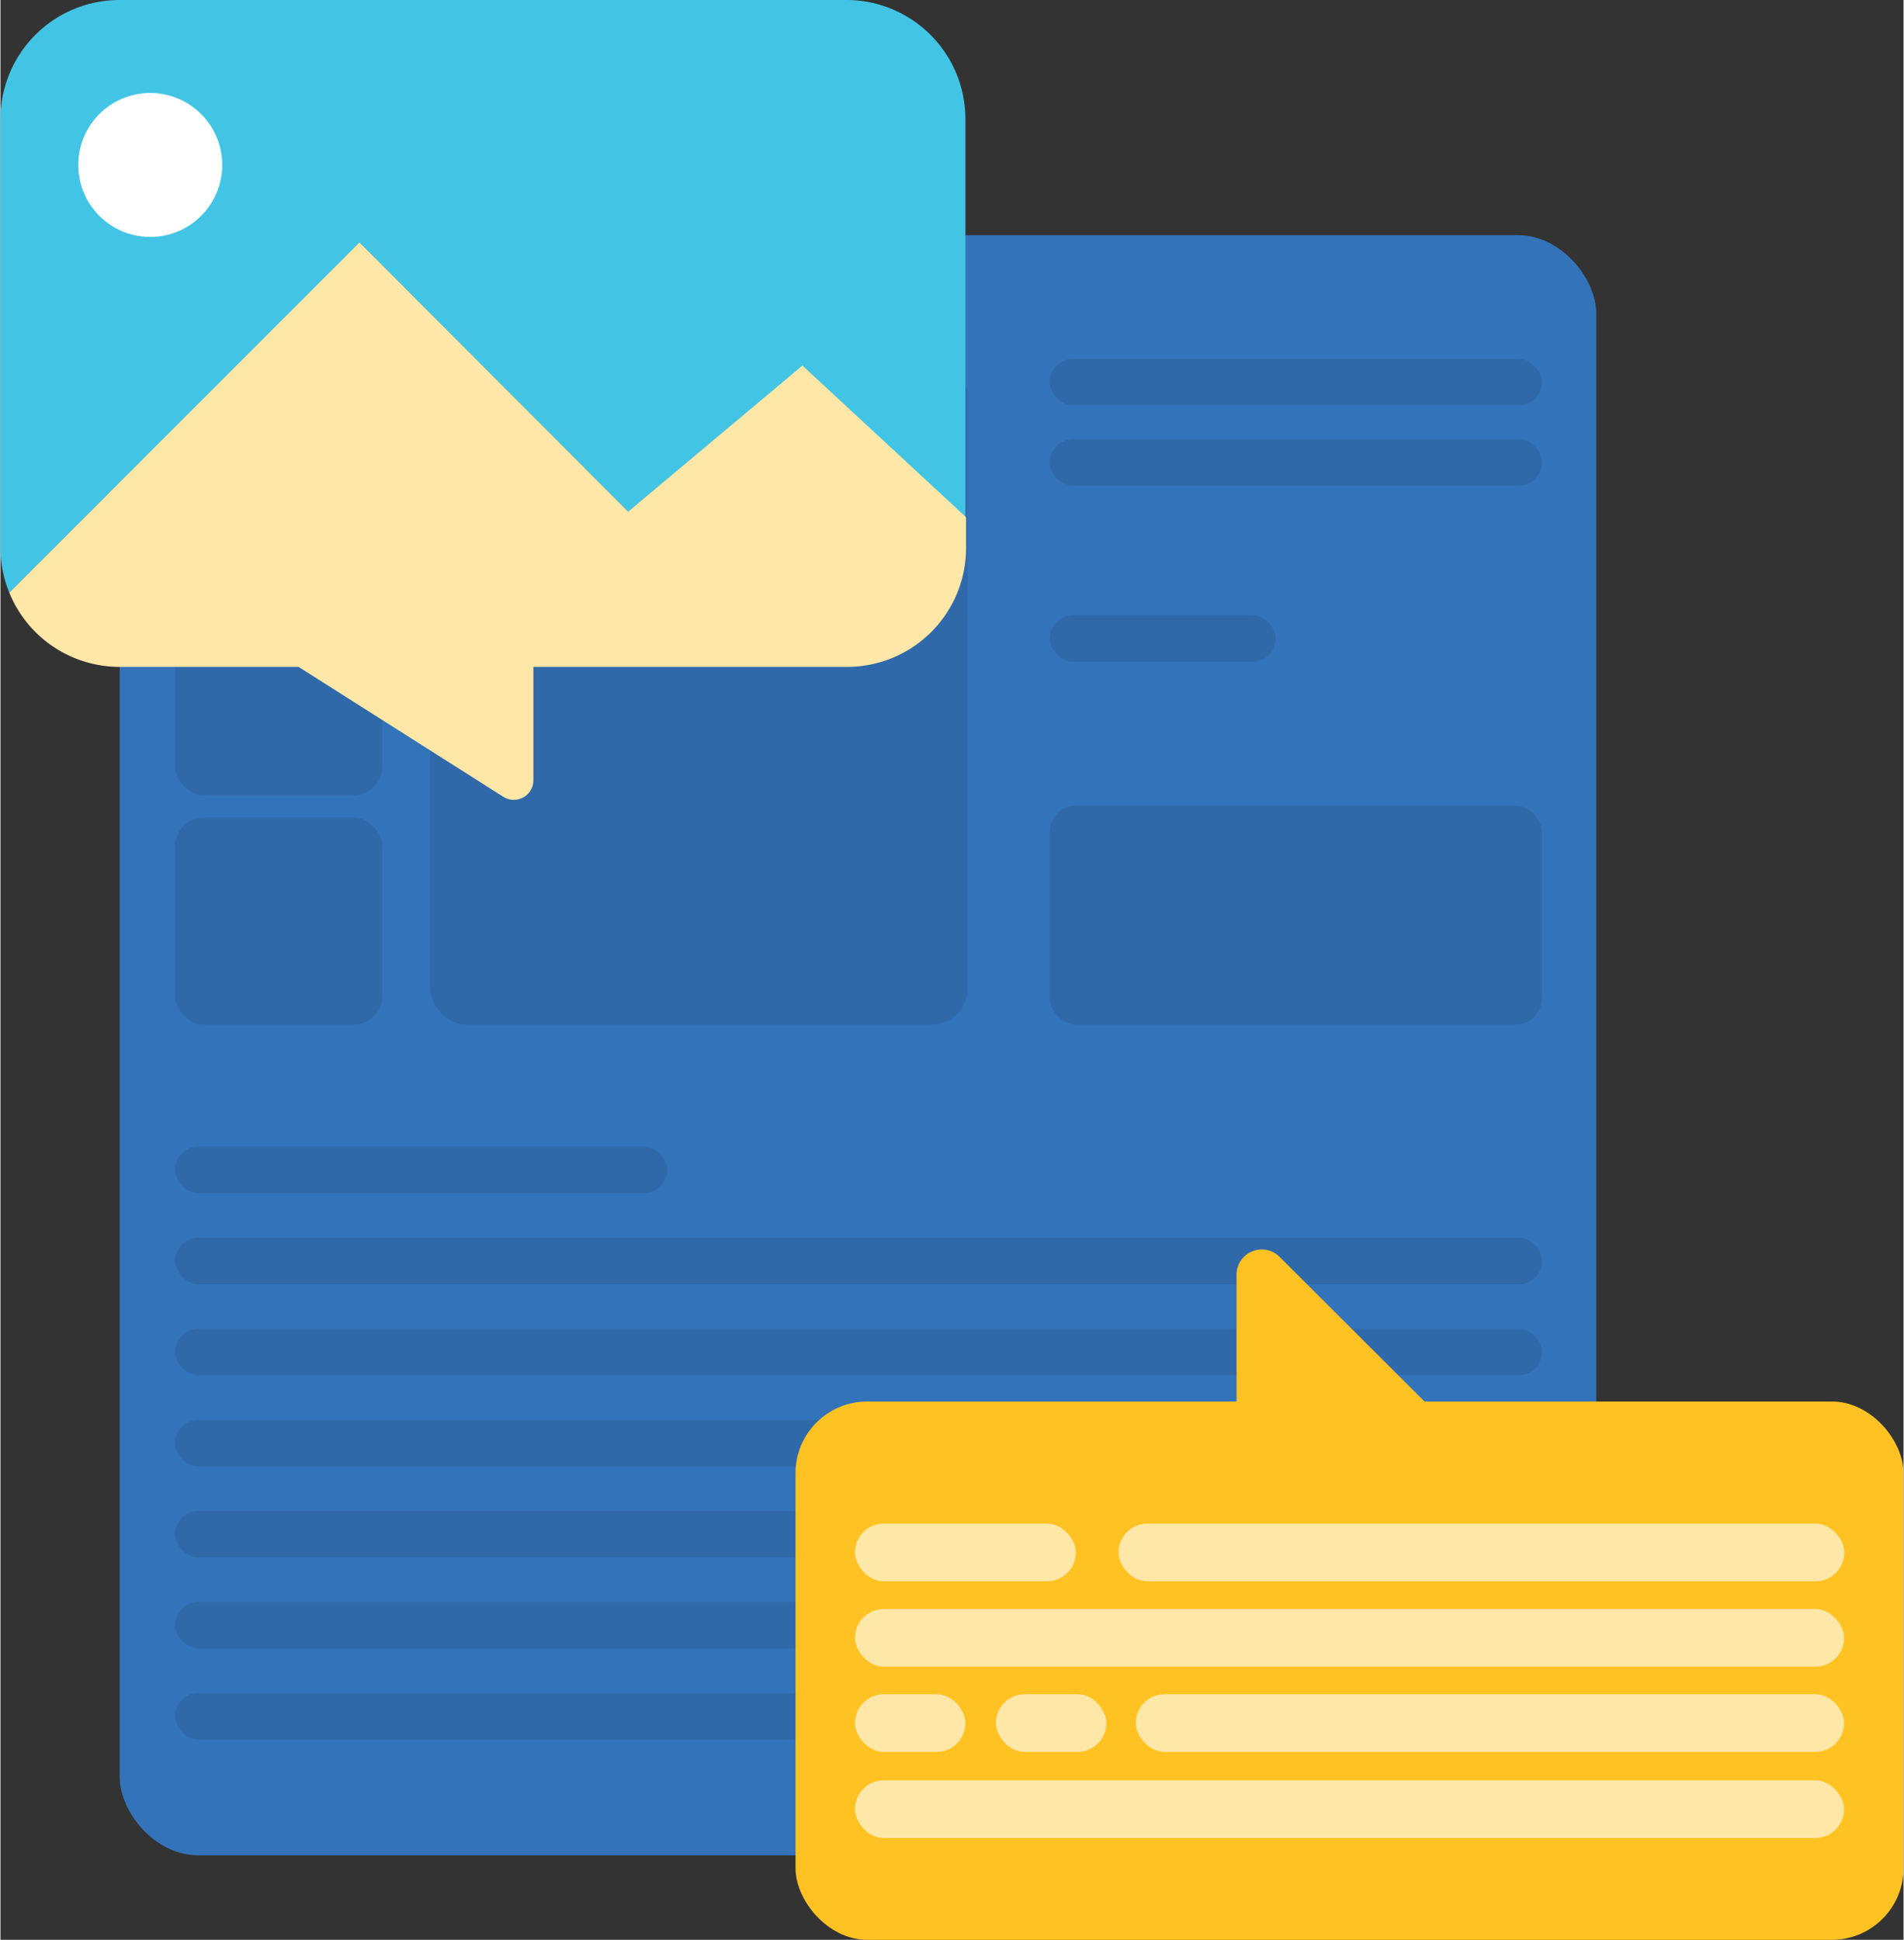 <?xml version="1.0" encoding="UTF-8"?> <svg xmlns="http://www.w3.org/2000/svg" viewBox="0 0 107.88 109.95" width="107px" height="109px"><rect x="0" y="0" width="107.88" height="109.95" fill="#333333" stroke="none"/><rect x="6.76" y="13.33" width="83.7" height="91.83" rx="4.44" style="fill:#3373ba"></rect><rect x="24.36" y="20.34" width="30.46" height="37.74" rx="2.04" style="fill:#3069aa"></rect><rect x="9.9" y="20.34" width="11.74" height="11.74" rx="1.62" style="fill:#3069aa"></rect><rect x="9.9" y="33.34" width="11.74" height="11.74" rx="1.62" style="fill:#3069aa"></rect><rect x="9.9" y="46.34" width="11.74" height="11.74" rx="1.62" style="fill:#3069aa"></rect><rect x="59.48" y="20.34" width="27.9" height="2.64" rx="1.32" style="fill:#3069aa"></rect><rect x="59.48" y="34.87" width="12.81" height="2.64" rx="1.32" style="fill:#3069aa"></rect><rect x="59.48" y="24.89" width="27.9" height="2.64" rx="1.32" style="fill:#3069aa"></rect><rect x="9.9" y="64.99" width="27.9" height="2.64" rx="1.32" style="fill:#3069aa"></rect><rect x="9.9" y="70.15" width="77.49" height="2.64" rx="1.32" style="fill:#3069aa"></rect><rect x="9.9" y="75.31" width="77.49" height="2.64" rx="1.32" style="fill:#3069aa"></rect><rect x="9.9" y="80.48" width="77.49" height="2.64" rx="1.32" style="fill:#3069aa"></rect><rect x="9.9" y="85.64" width="77.49" height="2.64" rx="1.32" style="fill:#3069aa"></rect><rect x="9.9" y="90.8" width="46.79" height="2.64" rx="1.32" style="fill:#3069aa"></rect><rect x="9.9" y="95.96" width="46.79" height="2.64" rx="1.32" style="fill:#3069aa"></rect><rect x="59.48" y="45.66" width="27.9" height="12.42" rx="1.49" style="fill:#3069aa"></rect><rect x="45.07" y="79.44" width="62.81" height="30.51" rx="4.06" style="fill:#ffc222"></rect><path d="M70.07,80.37V72.24a1.43,1.43,0,0,1,2.44-1L82.89,81.6Z" style="fill:#ffc222"></path><rect x="48.44" y="86.36" width="12.52" height="3.27" rx="1.63" style="fill:#ffe7a7"></rect><rect x="63.38" y="86.36" width="41.14" height="3.27" rx="1.63" style="fill:#ffe7a7"></rect><rect x="48.44" y="91.2" width="56.07" height="3.27" rx="1.63" style="fill:#ffe7a7"></rect><rect x="48.44" y="100.91" width="56.07" height="3.27" rx="1.63" style="fill:#ffe7a7"></rect><rect x="48.44" y="96.03" width="6.26" height="3.27" rx="1.63" style="fill:#ffe7a7"></rect><rect x="56.43" y="96.03" width="6.26" height="3.27" rx="1.63" style="fill:#ffe7a7"></rect><rect x="64.36" y="96.03" width="40.15" height="3.27" rx="1.63" style="fill:#ffe7a7"></rect><path d="M35.58,29l9.88-8.25,9.24,8.6V6.75A6.75,6.75,0,0,0,48,0H6.75A6.75,6.75,0,0,0,0,6.75v24.3a6.73,6.73,0,0,0,.5,2.54L20.35,13.74Z" style="fill:#42c5e5"></path><path d="M45.46,20.72,35.58,29,20.35,13.74.5,33.59A6.75,6.75,0,0,0,6.75,37.8H16.9l11.6,7.36a1.11,1.11,0,0,0,1.71-.94V37.8H48a6.75,6.75,0,0,0,6.74-6.75V29.32Z" style="fill:#ffe7a7"></path><circle cx="8.49" cy="9.35" r="4.08" style="fill:#fff"></circle></svg> 